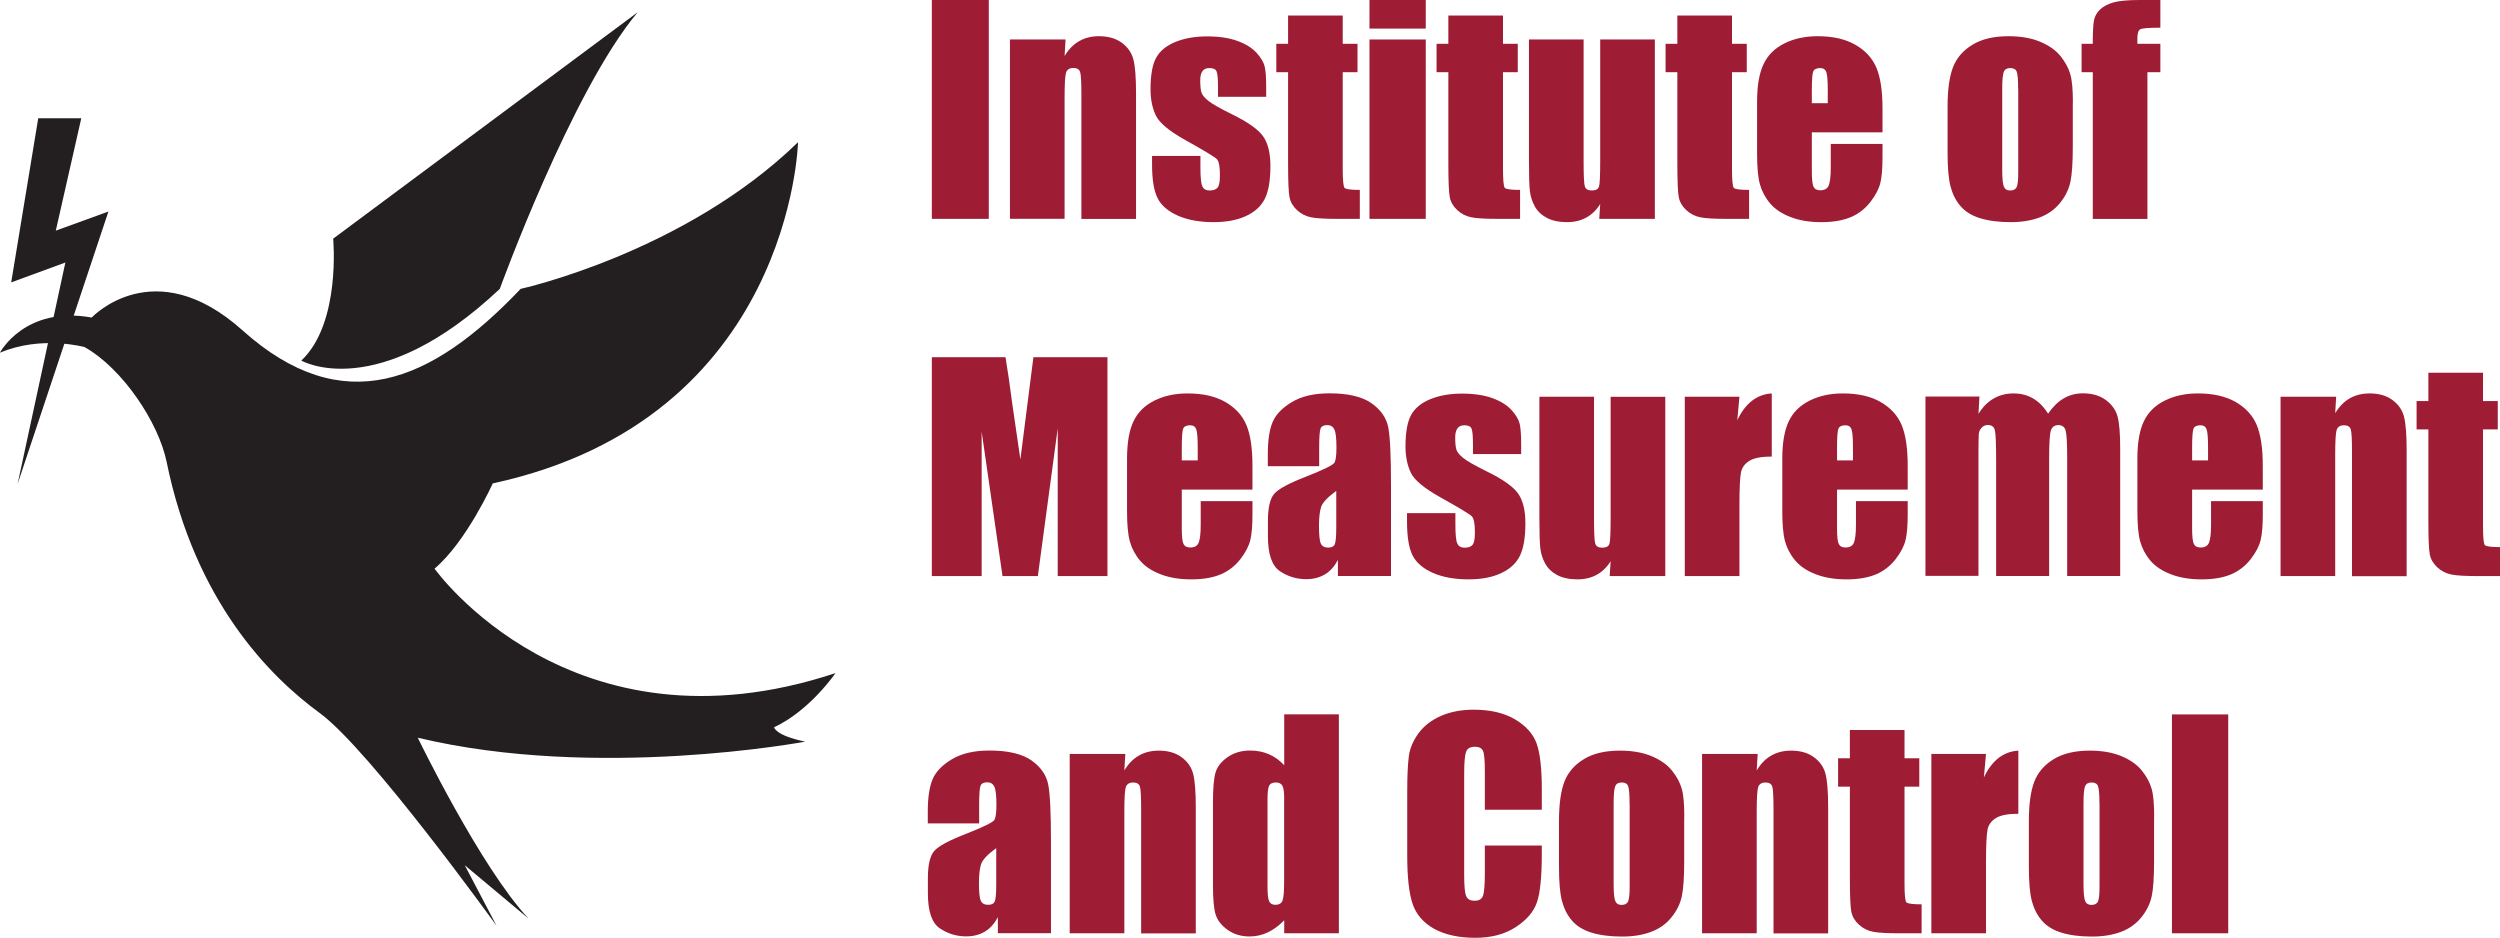 <?xml version="1.0" encoding="UTF-8"?><svg id="Layer_1" xmlns="http://www.w3.org/2000/svg" viewBox="0 0 258.95 97.15"><defs><style>.cls-1{fill:#9f1c35;}.cls-2{fill:#231f20;}</style></defs><g><path class="cls-2" d="M0,36.52s2.56-4.87,9.5-3.63c0,0,6.44-6.89,15.61,1.32,10.4,9.33,19.57,5.45,28.82-4.29,0,0,16.93-3.72,28.73-15.19,0,0-.66,28.65-31.62,35.34,0,0-2.72,6.03-6.03,8.83,0,0,14.12,19.9,41.53,10.82,0,0-2.64,3.88-6.36,5.61,0,0,.08,.83,3.22,1.49,0,0-21.55,4.05-40.13-.41,0,0,6.52,13.46,11.48,18.74l-6.61-5.53,3.3,6.28s-13.13-18.25-18.33-22.05-12.91-11.58-15.85-26.01c-.83-4.05-4.54-9.66-8.5-11.89,0,0-4.46-1.24-8.75,.58Z"/><path class="cls-2" d="M31.21,37.35s7.84,4.54,20.56-7.43c0,0,7.43-20.48,14.28-28.65l-31.54,23.45s.83,8.75-3.3,12.63Z"/><polygon class="cls-2" points="1.82 50.14 6.77 27.19 1.16 29.25 3.96 12.25 8.42 12.25 5.78 23.89 11.23 21.91 1.82 50.14"/></g><g><path class="cls-1" d="M102.42,0V22.67h-5.9V0h5.9Z"/><path class="cls-1" d="M110.37,4.09l-.1,1.71c.41-.68,.91-1.2,1.51-1.54,.59-.34,1.28-.51,2.05-.51,.97,0,1.76,.23,2.38,.69,.62,.46,1.01,1.03,1.19,1.73,.18,.7,.27,1.86,.27,3.48v13.03h-5.66V9.8c0-1.28-.04-2.06-.13-2.34s-.32-.42-.7-.42c-.4,0-.65,.16-.76,.48-.1,.32-.15,1.18-.15,2.58v12.56h-5.66V4.09h5.76Z"/><path class="cls-1" d="M131.17,10.03h-5.01v-1.01c0-.86-.05-1.4-.15-1.63-.1-.23-.34-.34-.74-.34-.32,0-.56,.1-.71,.31-.16,.21-.24,.53-.24,.95,0,.57,.04,.99,.12,1.25,.08,.27,.32,.56,.71,.88,.4,.32,1.21,.78,2.44,1.39,1.64,.8,2.72,1.56,3.23,2.27,.51,.71,.77,1.74,.77,3.09,0,1.51-.2,2.65-.59,3.42-.39,.77-1.05,1.36-1.97,1.78-.92,.42-2.03,.62-3.33,.62-1.44,0-2.67-.22-3.69-.67s-1.73-1.06-2.11-1.82c-.38-.76-.57-1.92-.57-3.47v-.9h5.01v1.18c0,1,.06,1.65,.19,1.95s.38,.45,.75,.45c.4,0,.68-.1,.84-.3,.16-.2,.24-.62,.24-1.27,0-.89-.1-1.44-.31-1.67-.21-.22-1.31-.89-3.29-1.99-1.66-.93-2.68-1.78-3.04-2.54-.36-.76-.55-1.67-.55-2.71,0-1.48,.2-2.58,.59-3.28,.39-.7,1.06-1.25,2-1.63s2.03-.57,3.27-.57,2.28,.16,3.14,.47c.86,.31,1.53,.73,1.99,1.24,.46,.51,.74,.99,.84,1.43,.1,.44,.15,1.12,.15,2.06v1.08Z"/><path class="cls-1" d="M139.08,1.61v2.93h1.53v2.94h-1.53v9.94c0,1.22,.06,1.9,.19,2.04,.13,.14,.65,.21,1.58,.21v3h-2.28c-1.29,0-2.21-.05-2.76-.16s-1.04-.35-1.46-.74c-.42-.39-.68-.83-.78-1.33-.1-.5-.15-1.67-.15-3.52V7.48h-1.22v-2.94h1.22V1.61h5.67Z"/><path class="cls-1" d="M147.68,0V2.96h-5.83V0h5.83Zm0,4.09V22.67h-5.83V4.09h5.83Z"/><path class="cls-1" d="M155.68,1.61v2.93h1.53v2.94h-1.53v9.94c0,1.22,.06,1.9,.19,2.04,.13,.14,.65,.21,1.58,.21v3h-2.28c-1.29,0-2.21-.05-2.76-.16s-1.04-.35-1.46-.74c-.42-.39-.68-.83-.78-1.33-.1-.5-.15-1.67-.15-3.52V7.48h-1.22v-2.94h1.22V1.61h5.67Z"/><path class="cls-1" d="M171.41,4.09V22.67h-5.76l.1-1.54c-.39,.63-.88,1.1-1.45,1.41s-1.23,.47-1.98,.47c-.85,0-1.55-.15-2.11-.45-.56-.3-.97-.7-1.24-1.19-.27-.49-.43-1.01-.5-1.55-.07-.54-.1-1.6-.1-3.2V4.09h5.66v12.65c0,1.45,.04,2.31,.13,2.58,.09,.27,.33,.41,.72,.41,.42,0,.67-.14,.75-.42,.08-.28,.12-1.18,.12-2.7V4.09h5.66Z"/><path class="cls-1" d="M179.4,1.61v2.93h1.53v2.94h-1.53v9.94c0,1.22,.06,1.9,.19,2.04,.13,.14,.65,.21,1.58,.21v3h-2.28c-1.29,0-2.21-.05-2.76-.16s-1.04-.35-1.46-.74c-.42-.39-.68-.83-.78-1.33-.1-.5-.15-1.67-.15-3.52V7.48h-1.22v-2.94h1.22V1.61h5.67Z"/><path class="cls-1" d="M194.99,13.71h-7.32v4.02c0,.84,.06,1.38,.18,1.62,.12,.24,.35,.36,.7,.36,.43,0,.72-.16,.86-.48,.14-.32,.22-.95,.22-1.87v-2.45h5.36v1.37c0,1.15-.07,2.03-.22,2.65-.15,.62-.48,1.27-1.02,1.97s-1.21,1.23-2.02,1.58c-.82,.35-1.84,.53-3.07,.53s-2.25-.17-3.17-.52c-.92-.35-1.63-.82-2.14-1.42-.51-.6-.86-1.27-1.06-1.99-.2-.72-.29-1.78-.29-3.16v-5.42c0-1.62,.22-2.91,.66-3.84,.44-.94,1.16-1.66,2.16-2.16,1-.5,2.15-.75,3.45-.75,1.59,0,2.9,.3,3.93,.9,1.03,.6,1.76,1.4,2.17,2.39s.62,2.39,.62,4.19v2.46Zm-5.67-3.02v-1.36c0-.96-.05-1.58-.15-1.86-.1-.28-.31-.42-.63-.42-.39,0-.63,.12-.73,.36-.09,.24-.14,.88-.14,1.92v1.36h1.65Z"/><path class="cls-1" d="M214.7,10.62v4.55c0,1.67-.08,2.9-.25,3.68-.17,.78-.53,1.51-1.08,2.18-.55,.68-1.26,1.18-2.12,1.5-.86,.32-1.86,.48-2.98,.48-1.25,0-2.31-.14-3.18-.41s-1.54-.69-2.02-1.25-.82-1.23-1.03-2.02c-.21-.79-.31-1.97-.31-3.55v-4.76c0-1.73,.19-3.08,.56-4.05,.37-.97,1.05-1.75,2.02-2.34,.97-.59,2.21-.88,3.73-.88,1.27,0,2.36,.19,3.27,.57,.91,.38,1.61,.87,2.11,1.48,.49,.61,.83,1.23,1.02,1.88s.27,1.62,.27,2.94Zm-5.66-1.4c0-.95-.05-1.55-.15-1.8-.1-.25-.32-.37-.66-.37s-.56,.12-.67,.37c-.11,.25-.17,.85-.17,1.8v8.39c0,.88,.06,1.45,.17,1.72,.11,.27,.33,.4,.66,.4s.56-.12,.67-.36c.11-.24,.16-.77,.16-1.57V9.22Z"/><path class="cls-1" d="M223.77,0V2.87c-1.17,0-1.86,.05-2.07,.16s-.31,.41-.31,.92v.59h2.38v2.94h-1.34v15.2h-5.66V7.48h-1.16v-2.94h1.16c0-1.22,.04-2.04,.13-2.45,.08-.41,.29-.78,.62-1.1s.8-.57,1.39-.74c.6-.17,1.53-.25,2.79-.25h2.07Z"/><path class="cls-1" d="M114.71,37v22.67h-5.15v-15.31s-2.06,15.31-2.06,15.31h-3.66l-2.16-14.96v14.96h-5.16v-22.67h7.63c.23,1.36,.46,2.97,.7,4.82l.84,5.77,1.35-10.59h7.67Z"/><path class="cls-1" d="M129.73,50.71h-7.32v4.02c0,.84,.06,1.38,.18,1.62,.12,.24,.35,.36,.7,.36,.43,0,.72-.16,.86-.48,.14-.32,.22-.95,.22-1.87v-2.45h5.36v1.37c0,1.15-.07,2.03-.22,2.65-.15,.62-.48,1.27-1.02,1.97s-1.21,1.23-2.02,1.58c-.82,.35-1.84,.53-3.07,.53s-2.25-.17-3.17-.52c-.92-.35-1.63-.82-2.14-1.42-.51-.6-.86-1.27-1.06-1.99-.2-.72-.29-1.78-.29-3.16v-5.42c0-1.62,.22-2.91,.66-3.84,.44-.94,1.16-1.66,2.16-2.16,1-.5,2.15-.75,3.45-.75,1.59,0,2.9,.3,3.93,.9,1.03,.6,1.76,1.4,2.17,2.39s.62,2.39,.62,4.19v2.46Zm-5.67-3.02v-1.36c0-.96-.05-1.58-.15-1.86-.1-.28-.31-.42-.63-.42-.39,0-.63,.12-.73,.36-.09,.24-.14,.88-.14,1.92v1.36h1.65Z"/><path class="cls-1" d="M136.63,48.29h-5.31v-1.25c0-1.44,.17-2.55,.5-3.33s1-1.47,2-2.07c1-.6,2.3-.9,3.89-.9,1.91,0,3.36,.34,4.33,1.01,.97,.68,1.55,1.51,1.75,2.49,.2,.99,.29,3.01,.29,6.09v9.33h-5.5v-1.66c-.35,.66-.79,1.16-1.34,1.49-.55,.33-1.2,.5-1.95,.5-.99,0-1.9-.28-2.72-.83-.83-.56-1.24-1.77-1.24-3.65v-1.53c0-1.39,.22-2.34,.66-2.84,.44-.5,1.53-1.09,3.26-1.76,1.86-.73,2.85-1.22,2.98-1.47,.13-.25,.2-.76,.2-1.54,0-.97-.07-1.6-.22-1.9-.15-.29-.39-.44-.72-.44-.38,0-.62,.12-.71,.37-.09,.25-.14,.89-.14,1.93v1.95Zm1.79,2.55c-.91,.66-1.43,1.22-1.58,1.67-.14,.45-.22,1.09-.22,1.93,0,.96,.06,1.58,.19,1.86s.38,.42,.75,.42,.59-.11,.69-.33,.16-.8,.16-1.73v-3.82Z"/><path class="cls-1" d="M157.58,47.03h-5.01v-1.01c0-.86-.05-1.4-.15-1.63-.1-.23-.34-.34-.74-.34-.32,0-.56,.1-.71,.31-.16,.21-.24,.53-.24,.95,0,.57,.04,.99,.12,1.25,.08,.27,.32,.56,.71,.88,.4,.32,1.21,.78,2.44,1.39,1.64,.8,2.72,1.56,3.23,2.27,.51,.71,.77,1.74,.77,3.09,0,1.51-.2,2.65-.59,3.42-.39,.77-1.05,1.36-1.97,1.78-.92,.42-2.03,.62-3.33,.62-1.44,0-2.67-.22-3.69-.67s-1.73-1.06-2.11-1.82c-.38-.76-.57-1.92-.57-3.47v-.9h5.01v1.18c0,1,.06,1.65,.19,1.95s.38,.45,.75,.45c.4,0,.68-.1,.84-.3,.16-.2,.24-.62,.24-1.27,0-.89-.1-1.44-.31-1.67-.21-.22-1.31-.89-3.29-1.99-1.66-.93-2.68-1.78-3.04-2.54-.36-.76-.55-1.67-.55-2.71,0-1.48,.2-2.58,.59-3.28,.39-.7,1.06-1.25,2-1.63s2.03-.57,3.27-.57,2.28,.16,3.14,.47c.86,.31,1.53,.73,1.99,1.24,.46,.51,.74,.99,.84,1.43,.1,.44,.15,1.12,.15,2.06v1.08Z"/><path class="cls-1" d="M172.49,41.09v18.58h-5.76l.1-1.54c-.39,.63-.88,1.1-1.45,1.41s-1.23,.47-1.98,.47c-.85,0-1.55-.15-2.11-.45-.56-.3-.97-.7-1.24-1.19-.27-.49-.43-1.01-.5-1.55-.07-.54-.1-1.6-.1-3.2v-12.53h5.66v12.65c0,1.45,.04,2.31,.13,2.58,.09,.27,.33,.41,.72,.41,.42,0,.67-.14,.75-.42,.08-.28,.12-1.18,.12-2.7v-12.51h5.66Z"/><path class="cls-1" d="M180.17,41.09l-.22,2.44c.82-1.75,2.01-2.68,3.57-2.78v6.54c-1.04,0-1.8,.14-2.28,.42s-.78,.67-.9,1.17c-.11,.5-.17,1.65-.17,3.45v7.34h-5.66v-18.58h5.66Z"/><path class="cls-1" d="M197.6,50.71h-7.32v4.02c0,.84,.06,1.38,.18,1.62,.12,.24,.35,.36,.7,.36,.43,0,.72-.16,.86-.48,.14-.32,.22-.95,.22-1.87v-2.45h5.36v1.37c0,1.15-.07,2.03-.22,2.65-.15,.62-.48,1.27-1.02,1.97s-1.21,1.23-2.02,1.58c-.82,.35-1.84,.53-3.07,.53s-2.25-.17-3.17-.52c-.92-.35-1.63-.82-2.14-1.42-.51-.6-.86-1.27-1.06-1.99-.2-.72-.29-1.78-.29-3.16v-5.42c0-1.62,.22-2.91,.66-3.84,.44-.94,1.16-1.66,2.16-2.16,1-.5,2.15-.75,3.45-.75,1.59,0,2.9,.3,3.93,.9,1.03,.6,1.76,1.4,2.17,2.39s.62,2.39,.62,4.19v2.46Zm-5.67-3.02v-1.36c0-.96-.05-1.58-.15-1.86-.1-.28-.31-.42-.63-.42-.39,0-.63,.12-.73,.36-.09,.24-.14,.88-.14,1.92v1.36h1.65Z"/><path class="cls-1" d="M205.03,41.09l-.1,1.77c.44-.7,.96-1.23,1.57-1.58,.61-.35,1.3-.53,2.07-.53,1.51,0,2.7,.7,3.57,2.1,.48-.7,1.01-1.23,1.61-1.58s1.26-.53,1.99-.53c.96,0,1.76,.23,2.39,.7s1.03,1.04,1.21,1.71c.18,.68,.27,1.78,.27,3.3v13.21h-5.49v-12.11c0-1.59-.05-2.57-.16-2.95-.11-.38-.36-.57-.75-.57s-.66,.19-.78,.56c-.12,.37-.18,1.36-.18,2.96v12.11h-5.49v-11.81c0-1.82-.04-2.91-.13-3.28s-.33-.55-.74-.55c-.25,0-.47,.1-.64,.29-.18,.19-.28,.42-.29,.7s-.03,.86-.03,1.76v12.88h-5.49v-18.58h5.59Z"/><path class="cls-1" d="M234.38,50.71h-7.32v4.02c0,.84,.06,1.38,.18,1.62,.12,.24,.35,.36,.7,.36,.43,0,.72-.16,.86-.48,.14-.32,.22-.95,.22-1.87v-2.45h5.36v1.37c0,1.15-.07,2.03-.22,2.65-.15,.62-.48,1.27-1.02,1.97s-1.21,1.23-2.02,1.58c-.82,.35-1.84,.53-3.07,.53s-2.25-.17-3.17-.52c-.92-.35-1.63-.82-2.14-1.42-.51-.6-.86-1.27-1.06-1.99-.2-.72-.29-1.78-.29-3.16v-5.42c0-1.62,.22-2.91,.66-3.84,.44-.94,1.16-1.66,2.16-2.16,1-.5,2.15-.75,3.45-.75,1.59,0,2.9,.3,3.93,.9,1.03,.6,1.76,1.4,2.17,2.39s.62,2.39,.62,4.19v2.46Zm-5.67-3.02v-1.36c0-.96-.05-1.58-.15-1.86-.1-.28-.31-.42-.63-.42-.39,0-.63,.12-.73,.36-.09,.24-.14,.88-.14,1.92v1.36h1.65Z"/><path class="cls-1" d="M241.98,41.09l-.1,1.71c.41-.68,.91-1.2,1.51-1.54,.59-.34,1.28-.51,2.05-.51,.97,0,1.76,.23,2.38,.69,.62,.46,1.01,1.03,1.19,1.73,.18,.7,.27,1.86,.27,3.48v13.03h-5.66v-12.87c0-1.28-.04-2.06-.13-2.34s-.32-.42-.7-.42c-.4,0-.65,.16-.76,.48-.1,.32-.15,1.18-.15,2.58v12.56h-5.66v-18.58h5.76Z"/><path class="cls-1" d="M257.19,38.61v2.93h1.53v2.94h-1.53v9.94c0,1.22,.06,1.9,.19,2.04,.13,.14,.65,.21,1.58,.21v3h-2.28c-1.29,0-2.21-.05-2.76-.16s-1.04-.35-1.46-.74c-.42-.39-.68-.83-.78-1.33-.1-.5-.15-1.67-.15-3.52v-9.44h-1.22v-2.94h1.22v-2.93h5.67Z"/><path class="cls-1" d="M101.41,85.29h-5.31v-1.25c0-1.44,.17-2.55,.5-3.33s1-1.47,2-2.07c1-.6,2.3-.9,3.89-.9,1.91,0,3.36,.34,4.33,1.01,.97,.68,1.55,1.51,1.75,2.49,.2,.99,.29,3.01,.29,6.09v9.33h-5.5v-1.66c-.35,.66-.79,1.16-1.34,1.49-.55,.33-1.2,.5-1.95,.5-.99,0-1.9-.28-2.72-.83-.83-.56-1.24-1.77-1.24-3.65v-1.53c0-1.39,.22-2.34,.66-2.84,.44-.5,1.53-1.09,3.26-1.76,1.86-.73,2.85-1.22,2.98-1.47,.13-.25,.2-.76,.2-1.54,0-.97-.07-1.6-.22-1.9-.15-.29-.39-.44-.72-.44-.38,0-.62,.12-.71,.37-.09,.25-.14,.89-.14,1.93v1.95Zm1.79,2.55c-.91,.66-1.43,1.22-1.58,1.67-.14,.45-.22,1.09-.22,1.93,0,.96,.06,1.58,.19,1.86s.38,.42,.75,.42,.59-.11,.69-.33,.16-.8,.16-1.73v-3.82Z"/><path class="cls-1" d="M116.56,78.09l-.1,1.71c.41-.68,.91-1.2,1.51-1.54,.59-.34,1.28-.51,2.05-.51,.97,0,1.76,.23,2.38,.69,.62,.46,1.01,1.03,1.19,1.73,.18,.7,.27,1.86,.27,3.48v13.03h-5.66v-12.87c0-1.28-.04-2.06-.13-2.34s-.32-.42-.7-.42c-.4,0-.65,.16-.76,.48-.1,.32-.15,1.18-.15,2.58v12.56h-5.66v-18.58h5.76Z"/><path class="cls-1" d="M138.68,74v22.67h-5.66v-1.35c-.54,.56-1.11,.98-1.71,1.26-.6,.28-1.22,.42-1.88,.42-.88,0-1.64-.23-2.28-.69-.64-.46-1.06-1-1.24-1.6-.18-.61-.27-1.6-.27-2.97v-8.7c0-1.43,.09-2.44,.27-3.04s.6-1.12,1.25-1.58c.65-.45,1.43-.68,2.34-.68,.7,0,1.34,.13,1.93,.38,.58,.25,1.11,.63,1.59,1.14v-5.27h5.66Zm-5.66,8.77c0-.68-.06-1.14-.18-1.37s-.35-.35-.69-.35-.56,.1-.68,.31c-.12,.21-.18,.68-.18,1.41v9.1c0,.76,.06,1.25,.17,1.49,.11,.24,.33,.36,.64,.36,.36,0,.61-.13,.73-.4,.12-.27,.18-.92,.18-1.95v-8.6Z"/><path class="cls-1" d="M159.7,83.87h-5.9v-3.94c0-1.15-.06-1.86-.19-2.15-.13-.28-.4-.43-.83-.43-.49,0-.79,.17-.92,.52-.13,.34-.2,1.09-.2,2.24v10.53c0,1.1,.06,1.82,.2,2.16s.42,.5,.88,.5,.73-.17,.86-.5,.2-1.13,.2-2.37v-2.85h5.9v.88c0,2.35-.17,4.01-.5,4.99-.33,.98-1.06,1.84-2.2,2.58-1.13,.74-2.53,1.11-4.19,1.11s-3.15-.31-4.27-.94c-1.12-.63-1.86-1.49-2.23-2.6s-.55-2.77-.55-4.99v-6.62c0-1.63,.06-2.86,.17-3.68,.11-.82,.45-1.6,1-2.36,.56-.76,1.33-1.35,2.31-1.79,.98-.43,2.12-.65,3.4-.65,1.74,0,3.17,.34,4.3,1.01,1.13,.67,1.87,1.51,2.23,2.51,.35,1,.53,2.56,.53,4.68v2.15Z"/><path class="cls-1" d="M174.45,84.62v4.55c0,1.67-.08,2.9-.25,3.68-.17,.78-.53,1.51-1.08,2.18-.55,.68-1.26,1.18-2.12,1.5-.86,.32-1.86,.48-2.98,.48-1.25,0-2.31-.14-3.18-.41s-1.54-.69-2.02-1.25-.82-1.23-1.03-2.02c-.21-.79-.31-1.97-.31-3.55v-4.76c0-1.73,.19-3.08,.56-4.05,.37-.97,1.05-1.75,2.02-2.34,.97-.59,2.21-.88,3.73-.88,1.27,0,2.36,.19,3.27,.57,.91,.38,1.61,.87,2.11,1.48,.49,.61,.83,1.23,1.02,1.88s.27,1.62,.27,2.94Zm-5.66-1.4c0-.95-.05-1.55-.15-1.8-.1-.25-.32-.37-.66-.37s-.56,.12-.67,.37c-.11,.25-.17,.85-.17,1.8v8.39c0,.88,.06,1.45,.17,1.72,.11,.27,.33,.4,.66,.4s.56-.12,.67-.36c.11-.24,.16-.77,.16-1.57v-8.57Z"/><path class="cls-1" d="M182.06,78.09l-.1,1.71c.41-.68,.91-1.2,1.51-1.54,.59-.34,1.28-.51,2.05-.51,.97,0,1.76,.23,2.38,.69,.62,.46,1.01,1.03,1.19,1.73,.18,.7,.27,1.86,.27,3.48v13.03h-5.66v-12.87c0-1.28-.04-2.06-.13-2.34s-.32-.42-.7-.42c-.4,0-.65,.16-.76,.48-.1,.32-.15,1.18-.15,2.58v12.56h-5.66v-18.58h5.76Z"/><path class="cls-1" d="M197.27,75.61v2.93h1.53v2.94h-1.53v9.94c0,1.22,.06,1.9,.19,2.04,.13,.14,.65,.21,1.58,.21v3h-2.28c-1.29,0-2.21-.05-2.76-.16s-1.04-.35-1.46-.74c-.42-.39-.68-.83-.78-1.33-.1-.5-.15-1.67-.15-3.52v-9.44h-1.22v-2.94h1.22v-2.93h5.67Z"/><path class="cls-1" d="M205.71,78.09l-.22,2.44c.82-1.75,2.01-2.68,3.57-2.78v6.54c-1.04,0-1.8,.14-2.28,.42s-.78,.67-.9,1.17c-.11,.5-.17,1.65-.17,3.45v7.34h-5.66v-18.58h5.66Z"/><path class="cls-1" d="M223.12,84.62v4.55c0,1.67-.08,2.9-.25,3.68-.17,.78-.53,1.51-1.08,2.18-.55,.68-1.26,1.18-2.12,1.5-.86,.32-1.86,.48-2.98,.48-1.25,0-2.31-.14-3.18-.41s-1.54-.69-2.02-1.25-.82-1.23-1.03-2.02c-.21-.79-.31-1.97-.31-3.55v-4.76c0-1.73,.19-3.08,.56-4.05,.37-.97,1.05-1.75,2.02-2.34,.97-.59,2.21-.88,3.73-.88,1.27,0,2.36,.19,3.27,.57,.91,.38,1.61,.87,2.11,1.48,.49,.61,.83,1.23,1.02,1.88s.27,1.62,.27,2.94Zm-5.66-1.4c0-.95-.05-1.55-.15-1.8-.1-.25-.32-.37-.66-.37s-.56,.12-.67,.37c-.11,.25-.17,.85-.17,1.8v8.39c0,.88,.06,1.45,.17,1.72,.11,.27,.33,.4,.66,.4s.56-.12,.67-.36c.11-.24,.16-.77,.16-1.57v-8.57Z"/><path class="cls-1" d="M230.8,74v22.67h-5.83v-22.67h5.83Z"/></g></svg>
